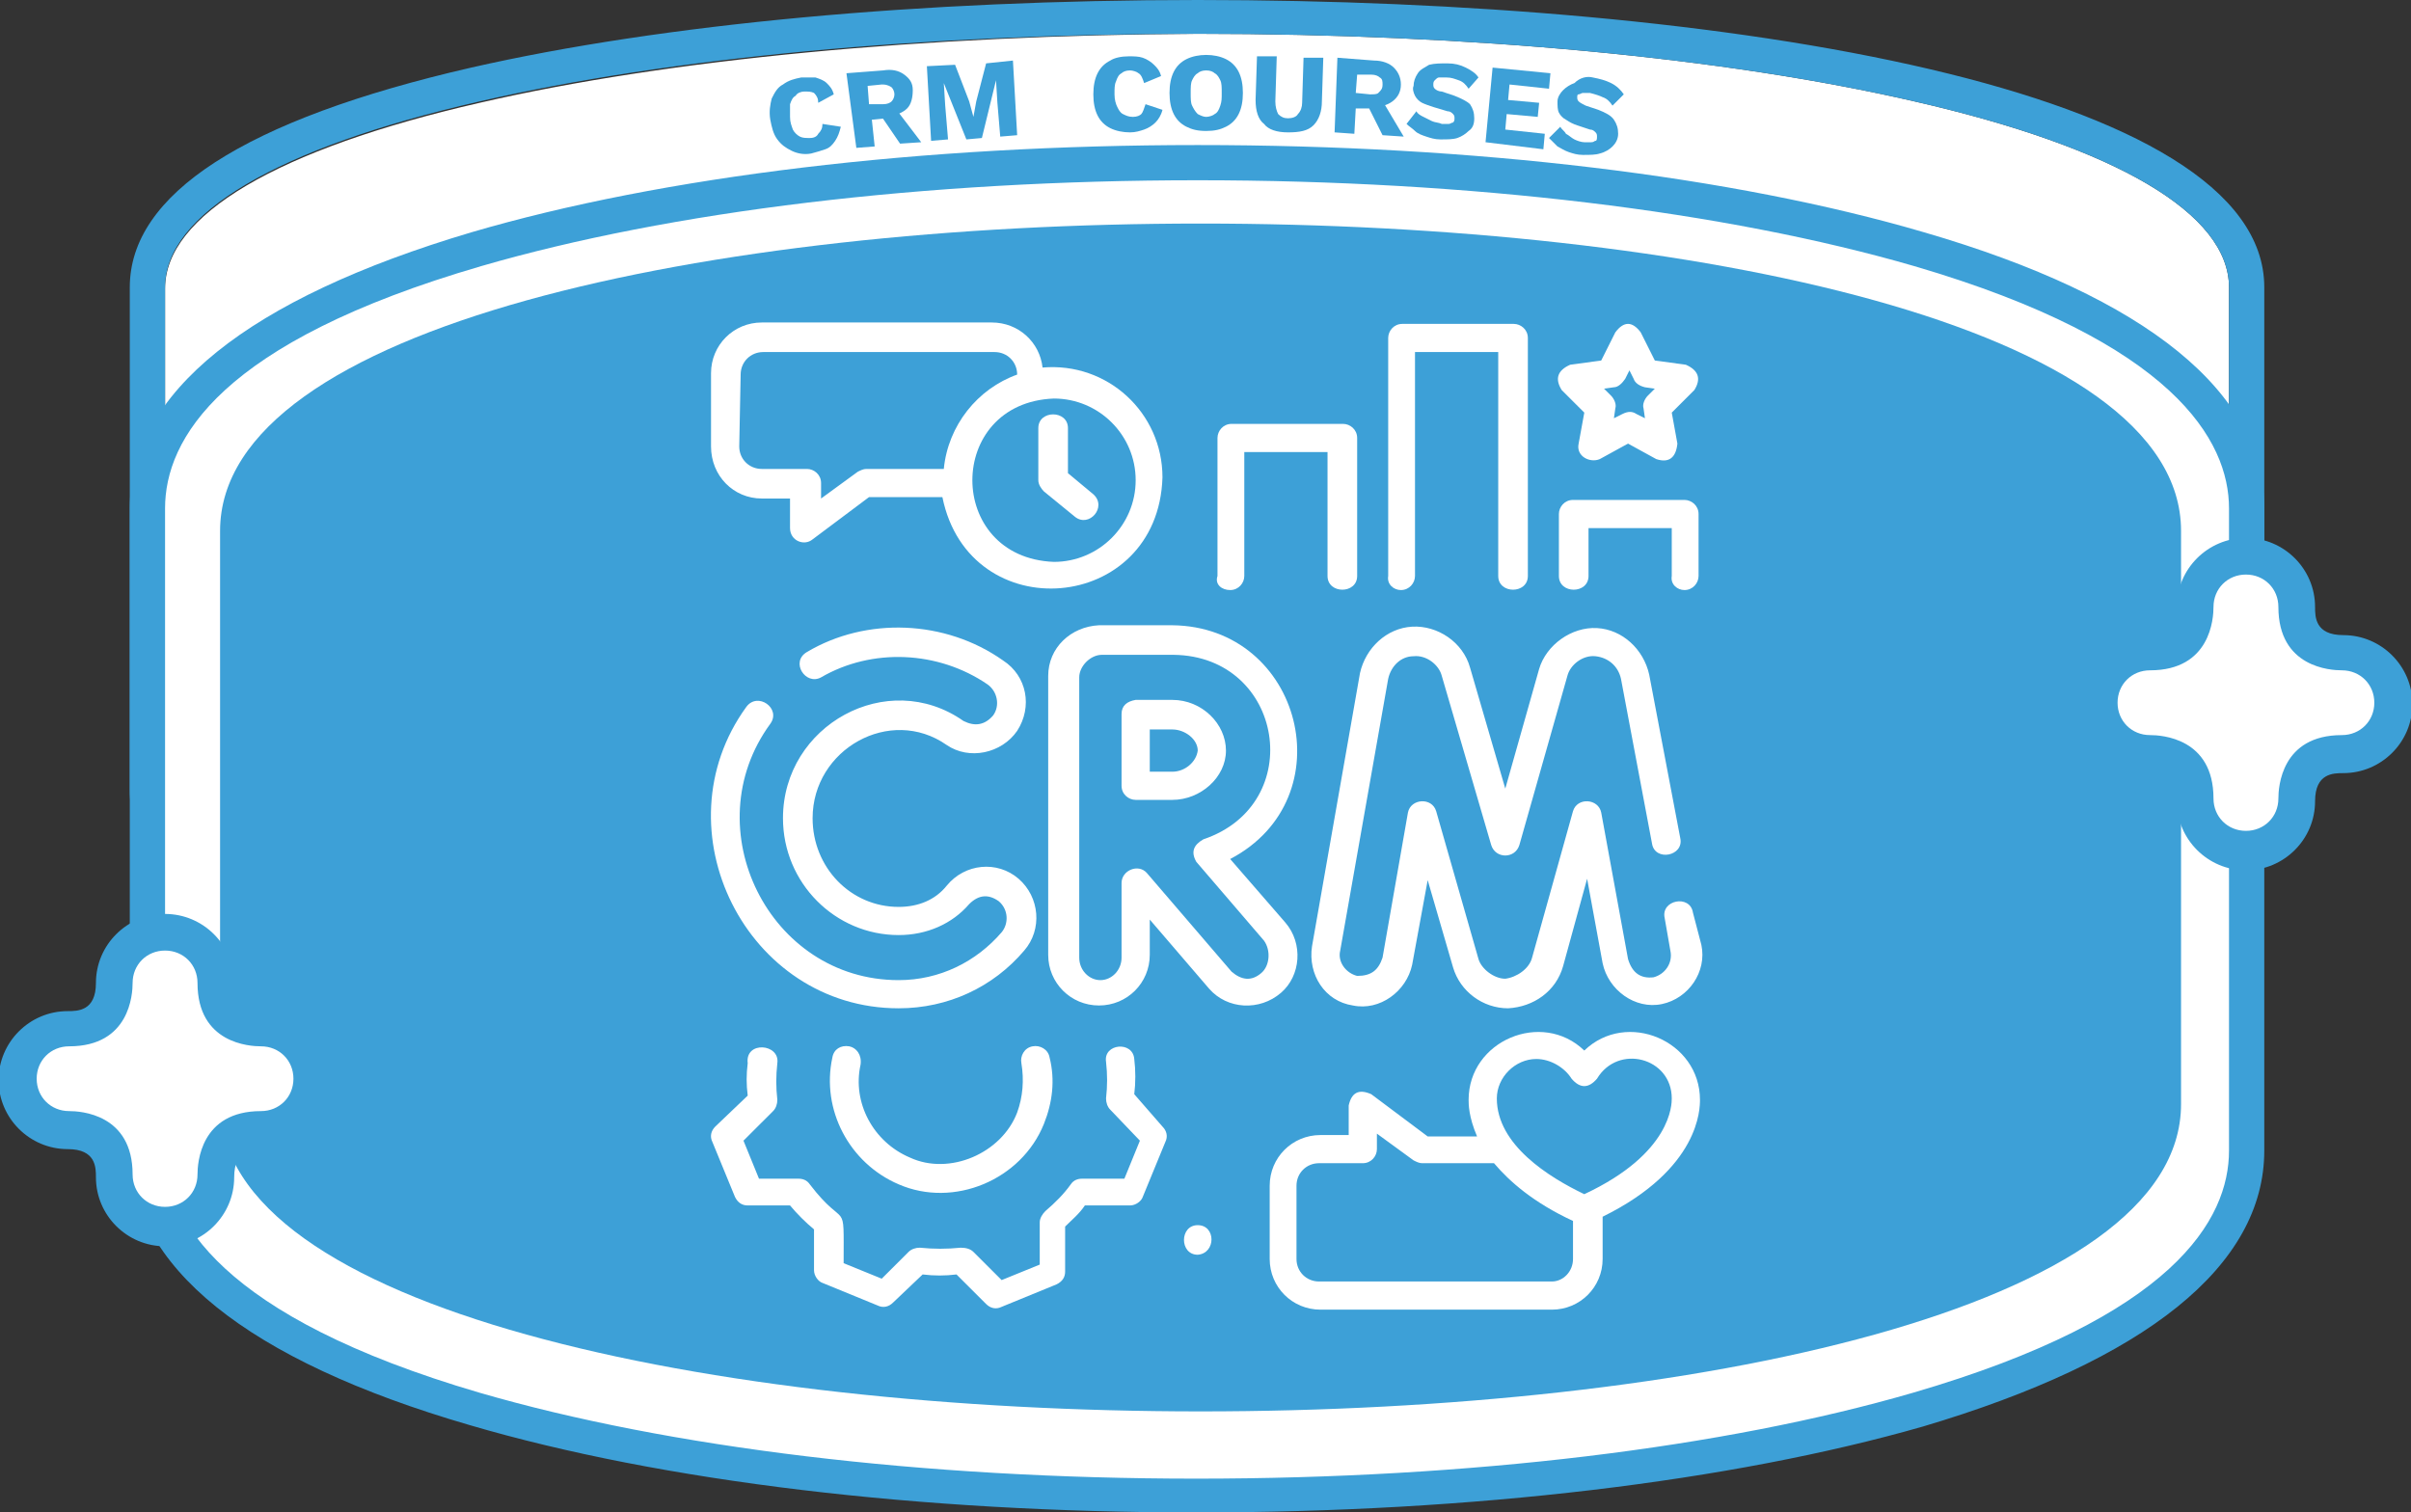 <svg xmlns="http://www.w3.org/2000/svg" width="891" height="559" viewBox="0 0 891 559" fill="none"><rect x="0" y="0" width="891" height="559" fill="#333333" stroke="none"/><g clip-path="url(#clip0)"><path d="M823.744 292.512V106.179C823.744 79.114 782.557 54.651 707.482 37.475C637.62 21.34 543.775 12.492 442.632 12.492C341.489 13.012 247.123 21.86 177.261 37.995C102.186 55.171 60.998 79.634 60.998 106.699V292.512C60.998 319.577 102.186 344.04 177.261 361.216C247.123 377.351 340.967 386.199 442.111 386.199C543.254 386.199 637.62 377.351 707.482 361.216C782.036 344.04 823.744 319.577 823.744 292.512Z" fill="white"></path><path d="M442.111 398.691C512.494 398.691 579.228 394.527 637.099 386.72H247.123C304.994 394.527 371.728 398.691 442.111 398.691Z" fill="#3DA0D7"></path><path d="M836.779 292.512V106.179C836.779 32.791 638.663 0 442.632 0C340.446 0 245.038 8.848 174.133 24.983C90.195 44.241 47.965 71.827 47.965 106.179V291.992C47.965 326.864 90.195 353.929 174.133 373.187C196.03 378.392 220.534 382.556 247.123 386.199H637.62C664.209 382.556 688.713 378.392 710.61 373.187C794.027 354.45 836.779 327.385 836.779 292.512ZM442.111 385.679C340.968 385.679 247.123 376.831 177.261 360.696C102.186 343.52 60.998 319.057 60.998 291.992V106.179C60.998 79.114 102.186 54.651 177.261 37.475C247.123 21.34 341.489 12.492 442.632 12.492C543.776 12.492 637.62 21.34 707.482 37.475C782.557 54.651 823.745 79.114 823.745 106.179V291.992C823.745 319.057 782.557 343.52 707.482 360.696C637.62 376.831 543.254 385.679 442.111 385.679Z" fill="#3DA0D7"></path><path d="M116.784 399.211C116.784 535.578 770.045 535.578 770.045 399.211V208.194C770.045 71.827 116.784 71.827 116.784 208.194V399.211Z" fill="#3DA0D7"></path><path d="M81.332 409.621C81.332 561.082 806.019 561.082 806.019 409.621V198.305C806.019 46.844 81.332 46.844 81.332 198.305V409.621Z" fill="#3DA0D7"></path><path d="M54.221 425.236C54.221 595.434 830.001 594.913 830.001 425.236V187.895C830.001 17.696 54.221 18.217 54.221 187.895V425.236Z" fill="white"></path><path d="M81.332 408.06C81.332 559.52 806.019 559.52 806.019 408.06V196.222C806.019 44.761 81.332 44.761 81.332 196.222V408.06Z" fill="#3DA0D7"></path><path d="M442.111 559C339.925 559 244.516 547.549 173.612 526.73C91.237 502.788 47.965 467.915 47.965 425.236V187.895C47.965 145.215 91.759 110.343 174.133 85.88C245.038 65.061 340.446 53.61 442.632 53.61C544.818 53.61 640.227 65.061 711.131 85.88C793.506 109.822 836.779 145.215 836.779 187.895V425.236C836.779 467.915 792.984 502.788 710.61 527.251C639.705 547.549 544.297 559 442.111 559ZM442.632 66.622C341.489 66.622 247.645 78.073 177.783 98.372C81.332 126.478 60.998 162.391 60.998 187.895V425.236C60.998 450.219 81.332 486.653 177.261 514.759C247.123 535.058 340.968 546.509 442.111 546.509C543.254 546.509 637.099 535.058 706.961 514.759C803.412 486.653 823.745 450.739 823.745 425.236V187.895C823.745 162.912 803.412 126.478 707.482 98.372C637.62 78.073 543.254 66.622 442.632 66.622Z" fill="#3DA0D7"></path><path d="M60.998 452.821C50.571 452.821 42.229 444.494 42.229 434.084C42.229 419.51 31.802 417.428 25.546 417.428C15.119 417.428 6.777 409.101 6.777 398.691C6.777 388.281 15.119 379.954 25.546 379.954C40.144 379.954 42.229 369.544 42.229 363.298C42.229 352.888 50.571 344.561 60.998 344.561C71.425 344.561 79.767 352.888 79.767 363.298C79.767 377.872 90.194 379.954 96.451 379.954C106.878 379.954 115.219 388.281 115.219 398.691C115.219 409.101 106.878 417.428 96.451 417.428C81.853 417.428 79.767 427.838 79.767 434.084C79.767 444.494 71.425 452.821 60.998 452.821Z" fill="white"></path><path d="M60.999 351.327C67.776 351.327 72.99 356.532 72.99 363.298C72.99 385.679 92.28 386.72 96.451 386.72C103.229 386.72 108.442 391.925 108.442 398.691C108.442 405.457 103.229 410.662 96.451 410.662C74.033 410.662 72.99 429.92 72.99 434.084C72.99 440.85 67.776 446.055 60.999 446.055C54.221 446.055 49.008 440.85 49.008 434.084C49.008 411.703 29.717 410.662 25.546 410.662C18.769 410.662 13.555 405.457 13.555 398.691C13.555 391.925 18.769 386.72 25.546 386.72C47.965 386.72 49.008 367.462 49.008 363.298C49.008 356.532 54.221 351.327 60.999 351.327ZM60.999 337.794C46.922 337.794 35.452 349.245 35.452 363.298C35.452 373.708 28.674 373.708 25.025 373.708C10.948 373.708 -0.521 385.158 -0.521 399.211C-0.521 413.264 10.948 424.715 25.025 424.715C35.452 424.715 35.452 431.481 35.452 435.125C35.452 449.178 46.922 460.628 60.999 460.628C75.075 460.628 86.545 449.178 86.545 435.125C86.545 424.715 93.323 424.715 96.972 424.715C111.049 424.715 122.519 413.264 122.519 399.211C122.519 385.158 111.049 373.708 96.972 373.708C86.545 373.708 86.545 366.941 86.545 363.298C86.545 349.245 75.075 337.794 60.999 337.794Z" fill="#3DA0D7"></path><path d="M830.001 313.852C819.574 313.852 811.232 305.524 811.232 295.115C811.232 280.541 800.805 278.459 794.549 278.459C784.121 278.459 775.78 270.131 775.78 259.722C775.78 249.312 784.121 240.984 794.549 240.984C809.147 240.984 811.232 230.575 811.232 224.329C811.232 213.919 819.574 205.591 830.001 205.591C840.428 205.591 848.77 213.919 848.77 224.329C848.77 238.902 859.197 240.984 865.453 240.984C875.88 240.984 884.222 249.312 884.222 259.722C884.222 270.131 875.88 278.459 865.453 278.459C850.855 278.459 848.77 288.869 848.77 295.115C848.77 305.524 840.428 313.852 830.001 313.852Z" fill="white"></path><path d="M830.001 212.357C836.779 212.357 841.992 217.562 841.992 224.329C841.992 246.709 861.283 247.75 865.453 247.75C872.231 247.75 877.445 252.955 877.445 259.722C877.445 266.488 872.231 271.693 865.453 271.693C843.035 271.693 841.992 290.951 841.992 295.114C841.992 301.881 836.779 307.086 830.001 307.086C823.224 307.086 818.01 301.881 818.01 295.114C818.01 272.734 798.72 271.693 794.549 271.693C787.771 271.693 782.558 266.488 782.558 259.722C782.558 252.955 787.771 247.75 794.549 247.75C816.967 247.75 818.01 228.492 818.01 224.329C818.01 217.562 823.224 212.357 830.001 212.357ZM830.001 198.825C815.925 198.825 804.455 210.276 804.455 224.329C804.455 234.738 797.677 234.738 794.028 234.738C779.951 234.738 768.481 246.189 768.481 260.242C768.481 274.295 779.951 285.746 794.028 285.746C804.455 285.746 804.455 292.512 804.455 296.155C804.455 310.209 815.925 321.659 830.001 321.659C844.078 321.659 855.548 310.209 855.548 296.155C855.548 285.746 862.325 285.746 865.975 285.746C880.052 285.746 891.521 274.295 891.521 260.242C891.521 246.189 880.052 234.738 865.975 234.738C855.548 234.738 855.548 227.972 855.548 224.329C855.548 210.276 844.078 198.825 830.001 198.825Z" fill="#3DA0D7"></path><path d="M419.172 404.416C419.693 400.252 419.693 395.568 419.172 391.404C418.65 384.638 407.702 385.679 408.745 392.445C409.266 397.129 409.266 401.293 408.745 405.978C408.745 407.539 409.266 409.101 410.309 410.142L421.257 421.592L415.522 435.645H399.882C398.317 435.645 396.753 436.166 395.711 437.727C393.104 441.371 389.976 444.494 386.326 447.616C385.284 448.657 384.241 450.219 384.241 451.78V467.395L370.164 473.12L359.737 462.71C358.694 461.67 357.13 461.149 355.045 461.149C349.831 461.669 345.139 461.669 339.925 461.149C338.361 461.149 336.797 461.67 335.755 462.71L325.849 472.6L311.772 466.874C311.772 441.891 312.815 455.424 299.26 437.727C298.217 436.166 296.653 435.645 295.089 435.645H280.491L274.756 421.592L285.704 410.662C286.747 409.621 287.268 408.06 287.268 406.498C286.747 401.814 286.747 397.65 287.268 392.966C288.311 385.679 275.277 384.638 276.32 392.966C275.798 397.129 275.798 400.773 276.32 404.937L264.329 416.387C262.765 417.949 262.243 420.031 263.286 422.113L271.628 442.412C272.67 444.494 274.234 445.534 276.32 445.534H291.961C294.567 448.657 297.695 451.78 300.824 454.383V469.477C300.824 471.559 302.388 473.641 303.952 474.161L324.285 482.489C326.37 483.53 328.456 483.009 330.02 481.448L340.968 471.038C345.139 471.559 349.31 471.559 353.481 471.038L364.429 481.968C365.993 483.53 368.079 484.05 370.164 483.009L390.497 474.682C392.583 473.641 393.625 472.079 393.625 469.997V453.342C396.232 450.739 398.839 448.657 400.924 445.534H417.608C419.693 445.534 421.779 443.973 422.3 442.412L430.642 422.113C431.684 420.031 431.163 417.949 429.599 416.387L419.172 404.416Z" fill="white"></path><path d="M313.857 386.72C310.729 386.199 308.122 387.761 307.601 390.884C303.43 410.142 313.857 429.92 332.105 437.727C352.438 446.576 377.463 436.166 385.804 415.346C388.933 407.539 389.975 399.211 387.89 390.884C387.369 387.761 384.24 386.199 381.634 386.72C378.505 387.24 376.941 390.363 377.463 392.966C378.505 399.211 377.984 405.457 375.899 411.183C370.164 426.277 350.874 434.604 336.276 427.838C322.72 422.113 314.9 407.539 318.028 393.486C318.549 389.843 316.464 387.24 313.857 386.72Z" fill="white"></path><path d="M625.629 337.274C624.586 330.508 613.637 332.59 615.201 339.356L617.287 351.327C618.33 356.011 615.201 360.175 611.031 361.216C606.338 361.737 603.21 359.655 601.646 354.45L591.74 300.32C590.698 295.115 582.877 294.594 581.313 299.799L566.194 353.93C565.151 358.093 560.459 361.216 556.288 361.737C552.117 361.737 547.425 358.093 546.382 354.45L530.741 299.799C529.177 294.594 521.357 295.115 520.314 300.32L510.93 353.93C509.366 358.614 506.759 360.696 501.545 360.696C497.375 359.655 494.246 355.491 495.289 351.327L513.015 250.874C514.058 246.189 517.707 242.546 522.4 242.546C527.092 242.025 531.784 245.669 532.827 249.833L551.074 312.291C552.638 317.496 559.937 317.496 561.502 312.291L579.228 249.833C580.27 245.669 584.963 242.025 589.655 242.546C594.347 243.066 597.997 246.189 599.039 250.874L610.509 311.77C611.552 318.537 622.5 316.455 620.936 309.688L609.467 249.312C607.381 239.944 599.561 232.657 590.176 232.136C580.792 231.616 571.407 238.382 568.801 247.23L556.288 291.471L543.254 246.71C540.647 237.341 531.263 231.095 521.878 231.616C512.494 232.136 504.674 239.423 502.588 248.792L484.862 349.766C483.298 360.175 489.554 370.065 499.981 371.626C509.887 373.708 519.793 366.421 521.878 356.532L527.613 325.303L536.998 357.573C539.605 366.421 547.946 372.667 557.331 372.667C566.715 372.146 575.057 366.421 577.664 357.052L586.527 324.782L592.262 356.011C594.347 365.901 604.253 373.187 614.159 371.106C624.065 369.024 630.842 359.134 628.757 349.245L625.629 337.274Z" fill="white"></path><path d="M332.104 372.667C350.352 372.667 367.035 364.86 378.505 351.327C385.283 343.52 384.24 331.549 376.42 324.782C368.599 318.016 356.608 319.057 349.831 327.385C345.66 332.59 339.403 335.192 332.104 335.192C314.378 335.192 300.302 320.618 300.302 302.401C300.302 276.898 328.976 260.763 349.831 275.336C358.172 281.062 370.164 278.459 375.898 270.131C381.633 261.283 379.548 249.833 370.685 244.107C349.309 229.013 320.113 227.972 298.216 240.984C291.96 244.628 297.695 253.476 303.43 250.353C322.199 239.423 346.702 240.464 364.95 252.955C368.599 255.558 369.642 260.763 367.035 264.406C363.907 268.049 360.258 268.57 356.087 266.488C327.934 246.71 289.353 268.049 289.353 302.401C289.353 326.344 308.643 345.602 332.104 345.602C342.532 345.602 351.916 341.438 358.172 334.151C361.822 330.508 365.471 330.508 369.121 333.11C372.77 336.233 372.77 341.438 370.164 344.561C360.779 355.491 347.224 362.257 332.104 362.257C284.14 362.257 256.508 306.045 284.661 267.529C288.832 261.804 279.969 255.558 275.798 261.283C242.952 306.565 275.798 372.667 332.104 372.667Z" fill="white"></path><path d="M453.059 277.418C453.059 267.529 444.196 258.681 433.248 258.681H419.693C416.564 259.201 414.479 260.763 414.479 263.886C414.479 269.09 414.479 285.225 414.479 290.43C414.479 293.553 417.086 295.635 419.693 295.635C424.906 295.635 430.12 295.635 433.248 295.635C443.675 295.635 453.059 287.307 453.059 277.418ZM433.248 285.225C431.162 285.225 428.034 285.225 424.906 285.225C424.906 282.103 424.906 272.734 424.906 269.611H433.248C437.94 269.611 442.632 273.254 442.632 277.418C442.111 281.582 437.94 285.225 433.248 285.225Z" fill="white"></path><path d="M474.956 340.917L454.623 317.496C497.375 295.115 481.212 231.616 433.248 231.095H406.137C395.71 231.616 387.368 239.423 387.368 249.833V352.888C387.368 363.298 395.71 371.626 406.137 371.626C416.564 371.626 424.906 363.298 424.906 352.888V339.876L446.803 365.38C453.581 373.187 465.572 373.708 473.392 366.942C480.691 360.696 481.734 348.725 474.956 340.917ZM466.093 359.655C462.444 362.778 458.794 362.257 455.145 359.134L423.863 322.7C420.735 319.057 414.479 321.659 414.479 326.344V353.929C414.479 358.614 410.829 362.257 406.658 362.257C402.488 362.257 398.838 358.614 398.838 353.929V250.353C398.838 246.189 403.009 242.025 407.18 242.025H433.769C474.435 242.546 483.298 297.197 444.717 310.209C441.068 312.291 440.025 314.893 442.111 318.536L467.136 347.684C469.743 351.327 469.221 357.052 466.093 359.655Z" fill="white"></path><path d="M281.533 184.252H291.96V195.182C291.96 199.866 297.174 201.948 300.302 199.346L321.156 183.731H348.267C358.173 232.657 428.035 226.931 429.599 176.444C429.599 152.502 409.266 133.765 385.283 135.846C384.241 126.478 376.42 119.191 366.515 119.191H281.533C271.106 119.191 262.764 127.519 262.764 137.928V164.994C262.764 175.924 271.106 184.252 281.533 184.252ZM419.693 177.485C419.693 194.141 406.138 207.673 389.454 207.673C349.31 206.112 349.31 148.859 389.454 147.297C406.138 147.297 419.693 160.83 419.693 177.485ZM273.713 138.449C273.713 133.765 277.362 130.121 282.055 130.121H367.557C372.249 130.121 375.899 133.765 375.899 138.449C361.301 143.654 350.352 157.186 348.788 173.321H320.114C319.071 173.321 318.028 173.842 316.986 174.362L303.43 184.252V178.526C303.43 175.403 300.824 173.321 298.217 173.321H281.533C276.841 173.321 273.192 169.678 273.192 164.994L273.713 138.449Z" fill="white"></path><path d="M628.236 406.498C628.236 384.638 601.125 373.187 585.484 388.281C569.844 373.187 542.733 384.638 542.733 406.498C542.733 408.06 542.733 412.744 545.861 420.031H527.614L506.759 404.416C502.067 402.334 499.46 403.896 498.418 408.58V419.51H487.991C477.563 419.51 469.222 427.838 469.222 438.248V465.313C469.222 475.723 477.563 484.05 487.991 484.05H573.493C583.92 484.05 592.262 475.723 592.262 465.313V449.698C628.236 432.002 628.236 409.621 628.236 406.498ZM573.493 473.641H487.469C482.777 473.641 479.127 469.997 479.127 465.313V438.248C479.127 433.563 482.777 429.92 487.469 429.92H503.631C506.759 429.92 508.845 427.318 508.845 424.715V418.99L522.4 428.879C523.443 429.399 524.486 429.92 525.528 429.92H552.118C557.852 436.686 566.716 444.493 581.314 451.26V465.313C581.314 469.997 577.664 473.641 573.493 473.641ZM585.484 441.371C572.451 435.125 553.16 423.154 553.16 405.978C553.16 398.17 559.938 391.404 567.758 391.404C572.972 391.404 578.185 394.527 580.792 398.691C583.92 402.334 587.048 402.334 590.177 398.691C597.997 385.679 617.809 390.884 617.809 405.978C617.809 408.06 617.809 426.277 585.484 441.371Z" fill="white"></path><path d="M454.623 218.083C457.752 218.083 459.837 215.48 459.837 212.878V167.075H490.597V212.878C490.597 219.644 501.546 219.644 501.546 212.878V161.87C501.546 158.748 498.939 156.666 496.332 156.666H455.145C452.017 156.666 449.931 159.268 449.931 161.87V212.878C448.889 216.001 451.495 218.083 454.623 218.083Z" fill="white"></path><path d="M622.5 218.083C625.629 218.083 627.714 215.481 627.714 212.878V189.977C627.714 186.854 625.107 184.772 622.5 184.772H581.313C578.185 184.772 576.1 187.374 576.1 189.977V212.878C576.1 219.644 587.048 219.644 587.048 212.878V195.182H617.808V212.878C617.287 216.001 619.894 218.083 622.5 218.083Z" fill="white"></path><path d="M517.708 218.083C520.836 218.083 522.921 215.481 522.921 212.878V130.121H553.682V212.878C553.682 219.644 564.63 219.644 564.63 212.878V124.916C564.63 121.793 562.023 119.711 559.416 119.711H518.229C515.101 119.711 513.016 122.314 513.016 124.916V212.878C512.494 216.001 515.101 218.083 517.708 218.083Z" fill="white"></path><path d="M577.142 144.174L585.484 152.502L583.398 163.953C582.356 168.637 587.569 171.239 591.219 169.678L601.646 163.953L612.073 169.678C616.765 171.239 619.372 169.157 619.893 163.953L617.808 152.502L626.15 144.174C628.756 140.01 627.714 136.887 623.022 134.805L611.552 133.244L606.338 122.834C603.21 118.67 600.082 118.67 596.954 122.834L591.74 133.244L580.27 134.805C575.578 136.887 574.535 140.01 577.142 144.174ZM596.432 143.133C597.996 143.133 599.56 141.572 600.603 140.01L602.167 136.887L603.731 140.01C604.253 141.572 605.817 142.613 607.902 143.133L611.552 143.654L608.945 146.256C607.902 147.297 606.859 149.379 607.381 150.94L607.902 154.584L604.774 153.022C603.21 151.981 601.646 151.981 599.56 153.022L596.432 154.584L596.954 150.94C597.475 149.379 596.432 147.297 595.39 146.256L592.783 143.654L596.432 143.133Z" fill="white"></path><path d="M385.804 181.649L397.274 191.018C402.488 195.181 409.266 187.374 404.052 182.69L394.668 174.883V158.227C394.668 151.461 383.719 151.461 383.719 158.227V177.485C383.719 179.046 384.762 180.608 385.804 181.649Z" fill="white"></path><path d="M442.632 452.821C435.854 452.821 435.854 463.752 442.632 463.752C449.41 463.231 449.41 452.821 442.632 452.821Z" fill="white"></path><path d="M310.729 46.843C310.208 48.925 309.687 50.487 308.644 52.048C307.601 53.61 306.559 54.651 304.994 55.171C303.43 55.692 301.866 56.212 299.781 56.733C297.174 57.253 294.567 56.733 292.482 55.692C290.396 54.651 288.832 53.61 287.268 51.528C285.704 49.446 285.183 46.843 284.662 44.241C284.14 41.118 284.662 38.516 285.183 36.434C286.226 34.352 287.268 32.27 289.354 31.229C291.439 29.668 293.525 29.147 296.131 28.627C298.217 28.627 299.781 28.627 301.345 28.627C302.909 29.147 304.473 29.668 305.516 30.709C306.559 31.749 307.601 32.79 308.123 34.872L302.388 37.995C302.388 36.434 301.866 35.393 300.824 34.352C299.781 33.831 298.738 33.831 297.174 33.831C296.131 33.831 294.567 34.352 294.046 35.393C293.003 35.913 292.482 36.954 291.961 38.516C291.961 39.557 291.961 41.639 291.961 43.2C291.961 45.282 292.482 46.323 293.003 47.884C293.525 48.925 294.567 49.966 295.61 50.487C296.653 51.007 297.695 51.007 299.26 51.007C300.824 51.007 301.866 50.487 302.388 49.446C303.43 48.405 303.952 47.364 303.952 45.803L310.729 46.843Z" fill="#3DA0D7"></path><path d="M326.37 26.024C329.498 25.504 332.105 26.024 334.19 27.585C336.276 29.147 337.318 30.708 337.318 33.311C337.318 35.913 336.797 38.516 335.233 40.077C333.669 41.639 331.062 42.679 327.934 43.2L327.412 43.721L322.199 44.241L323.242 54.13L316.464 54.651L312.814 27.065L326.37 26.024ZM326.37 38.516C327.934 38.516 328.977 37.995 329.498 37.475C330.019 36.954 330.541 35.913 330.541 34.872C330.541 33.831 330.019 32.79 329.498 32.27C327.934 31.229 326.891 31.229 325.848 31.229L320.635 31.749L321.156 38.516H326.37ZM330.541 39.557L340.446 52.569L332.626 53.089L324.806 41.639L330.541 39.557Z" fill="#3DA0D7"></path><path d="M374.335 22.381L375.899 49.967L369.643 50.487L368.6 37.995L368.079 29.668L362.865 51.008L357.13 51.528L348.789 30.709L349.31 39.036L350.353 51.528L344.096 52.048L342.532 24.463L352.959 23.942L358.173 37.475L359.737 43.2L360.78 37.475L364.429 23.422L374.335 22.381Z" fill="#3DA0D7"></path><path d="M429.599 40.598C429.077 42.68 428.035 44.241 426.992 45.282C425.949 46.323 424.385 47.364 422.821 47.885C421.257 48.405 419.693 48.925 417.608 48.925C415.001 48.925 412.394 48.405 410.309 47.364C408.223 46.323 406.659 44.761 405.616 42.68C404.574 40.598 404.052 37.995 404.052 34.872C404.052 31.749 404.574 29.147 405.616 27.065C406.659 24.983 408.223 23.422 410.309 22.381C411.873 21.34 414.479 20.819 417.086 20.819C419.172 20.819 420.736 20.819 422.3 21.34C423.864 21.86 425.428 22.901 426.471 23.942C427.513 24.983 428.556 26.024 429.077 28.106L422.821 30.709C422.3 29.147 421.778 27.586 420.736 27.065C420.214 26.545 418.65 26.024 417.608 26.024C416.043 26.024 415.001 26.545 414.479 27.065C413.437 27.586 412.915 28.627 412.394 30.188C411.873 31.229 411.873 32.79 411.873 34.872C411.873 36.954 412.394 38.516 412.915 39.557C413.437 40.598 413.958 41.639 415.001 42.159C416.043 42.68 417.086 43.2 418.65 43.2C420.214 43.2 421.257 42.68 421.778 42.159C422.3 41.639 422.821 40.077 423.342 38.516L429.599 40.598Z" fill="#3DA0D7"></path><path d="M445.761 20.299C448.367 20.299 450.974 20.819 453.06 21.86C455.145 22.901 456.709 24.463 457.752 26.545C458.795 28.627 459.316 31.229 459.316 34.352C459.316 37.475 458.795 40.077 457.752 42.159C456.709 44.241 455.145 45.803 453.06 46.843C450.974 47.885 448.889 48.405 445.761 48.405C442.632 48.405 440.547 47.885 438.462 46.843C436.376 45.803 434.812 44.241 433.769 42.159C432.727 40.077 432.205 37.475 432.205 34.352C432.205 31.229 432.727 28.627 433.769 26.545C434.812 24.463 436.376 22.901 438.462 21.86C440.547 20.819 443.154 20.299 445.761 20.299ZM445.761 26.024C444.197 26.024 443.154 26.545 442.632 27.065C441.59 27.586 441.068 28.627 440.547 29.668C440.026 30.709 440.026 32.27 440.026 34.352C440.026 36.434 440.026 37.995 440.547 39.036C441.068 40.077 441.59 41.118 442.632 42.159C443.675 42.68 444.718 43.2 445.761 43.2C446.803 43.2 448.367 42.68 448.889 42.159C449.931 41.639 450.453 40.598 450.974 39.036C451.496 37.475 451.496 36.434 451.496 34.352C451.496 32.27 451.496 30.709 450.974 29.668C450.453 28.627 449.931 27.586 448.889 27.065C448.367 26.545 447.325 26.024 445.761 26.024Z" fill="#3DA0D7"></path><path d="M489.033 21.34L488.512 37.475C488.512 41.118 487.469 44.241 485.384 46.323C483.298 48.405 480.17 48.925 476 48.925C471.829 48.925 468.701 47.885 467.136 45.803C465.051 44.241 464.008 41.118 464.008 36.954L464.53 20.819H471.829L471.307 37.475C471.307 39.557 471.829 41.118 472.35 42.159C473.393 43.2 474.435 43.721 476 43.721C477.564 43.721 479.128 43.2 479.649 42.159C480.692 41.118 481.213 39.557 481.213 37.995L481.734 21.34H489.033Z" fill="#3DA0D7"></path><path d="M507.803 22.381C510.931 22.381 513.538 23.422 515.102 24.983C516.666 26.545 517.708 28.627 517.708 31.229C517.708 33.831 516.666 35.913 514.58 37.475C512.495 39.036 509.888 39.557 506.76 39.557L506.239 40.077H501.025L500.504 49.446L493.205 48.925L494.247 21.34L507.803 22.381ZM506.239 34.872C507.803 34.872 508.845 34.872 509.367 34.352C510.409 33.311 510.931 32.79 510.931 31.229C510.931 30.188 510.931 29.147 509.888 28.627C509.367 28.106 508.324 27.585 506.76 27.585H501.546L501.025 34.352L506.239 34.872ZM510.409 36.434L518.751 50.487L510.931 49.966L504.674 37.475L510.409 36.434Z" fill="#3DA0D7"></path><path d="M534.913 23.422C537.52 23.422 539.605 23.942 541.691 24.983C543.776 26.024 545.34 27.065 546.383 28.627L542.734 32.791C541.691 31.229 540.648 30.188 539.084 29.668C537.52 29.147 536.477 28.627 534.392 28.627C533.349 28.627 532.306 28.627 531.785 28.627C531.264 28.627 530.742 29.147 530.221 29.668C529.7 30.188 529.7 30.709 529.7 31.229C529.7 31.75 529.7 32.27 530.221 32.791C530.742 33.311 531.785 33.831 532.828 33.831L537.52 35.393C540.127 36.434 542.212 37.475 543.255 38.516C544.298 40.077 544.819 41.639 544.819 43.721C544.819 45.803 544.298 47.364 542.734 48.405C541.691 49.446 540.127 50.487 538.563 51.008C536.999 51.528 534.913 51.528 532.306 51.528C530.221 51.528 528.657 51.008 527.093 50.487C525.529 49.967 523.965 49.446 522.922 48.405C521.879 47.364 520.837 46.844 519.794 45.803L523.443 41.118C523.965 42.159 525.008 42.68 526.05 43.2C527.093 43.721 528.136 44.241 529.178 44.762C530.221 45.282 531.785 45.282 532.828 45.803C533.871 45.803 534.392 45.803 535.435 45.803C535.956 45.803 536.477 45.282 536.999 45.282C537.52 44.762 537.52 44.241 537.52 43.721C537.52 43.2 537.52 42.68 536.999 42.159C536.477 41.639 535.956 41.118 534.913 41.118L529.7 39.557C528.136 39.036 526.572 38.516 525.529 37.995C524.486 37.475 523.443 36.434 522.922 35.393C522.401 34.352 521.879 32.791 522.401 31.75C522.401 30.188 522.922 28.627 523.965 27.065C525.008 25.504 526.572 24.983 528.136 23.942C530.221 23.422 532.306 23.422 534.913 23.422Z" fill="#3DA0D7"></path><path d="M548.99 52.569L551.596 24.983L572.972 27.065L572.451 32.79L557.853 31.229L557.331 36.954L568.801 37.995L568.28 43.2L556.81 42.159L556.288 47.885L570.887 49.446L570.365 55.171L548.99 52.569Z" fill="#3DA0D7"></path><path d="M588.613 28.626C591.22 29.147 593.305 29.667 595.39 30.708C597.476 31.749 599.04 33.311 600.083 34.872L595.912 39.036C594.869 37.475 593.826 36.434 592.262 35.913C591.22 35.393 589.655 34.872 587.57 34.352C586.527 34.352 585.485 34.352 584.963 34.352C584.442 34.352 583.921 34.872 583.399 34.872C582.878 34.872 582.878 35.393 582.878 35.913C582.878 36.434 582.878 36.954 583.399 37.475C583.921 37.995 584.963 38.516 586.006 39.036L590.698 40.597C593.305 41.639 595.39 42.679 596.433 44.241C597.476 45.802 597.997 47.364 597.997 49.446C597.997 51.528 596.955 53.089 595.912 54.13C594.869 55.171 593.305 56.212 591.22 56.733C589.655 57.253 587.57 57.253 584.963 57.253C582.878 57.253 581.314 56.733 579.75 56.212C578.186 55.692 576.622 54.651 575.579 54.13C574.536 53.089 573.493 52.048 572.451 51.007L576.622 46.843C577.143 47.884 578.186 48.405 578.707 49.446C579.75 49.966 580.792 51.007 581.835 51.528C582.878 52.048 584.442 52.569 585.485 52.569C586.527 52.569 587.049 52.569 588.091 52.569C589.134 52.569 589.134 52.048 589.655 52.048C590.177 52.048 590.177 51.007 590.177 50.487C590.177 49.966 590.177 49.446 589.655 48.925C589.134 48.405 588.613 47.884 587.57 47.884L582.878 46.323C581.314 45.802 580.271 45.282 578.707 44.241C577.664 43.72 576.622 42.679 576.1 41.639C575.579 40.597 575.579 39.036 575.579 37.475C575.579 35.913 576.622 34.352 577.664 33.311C578.707 32.27 580.271 31.229 581.835 30.708C583.921 28.626 586.527 28.106 588.613 28.626Z" fill="#3DA0D7"></path></g><defs><clipPath id="clip0"><rect width="891" height="559" fill="white"></rect></clipPath></defs></svg>